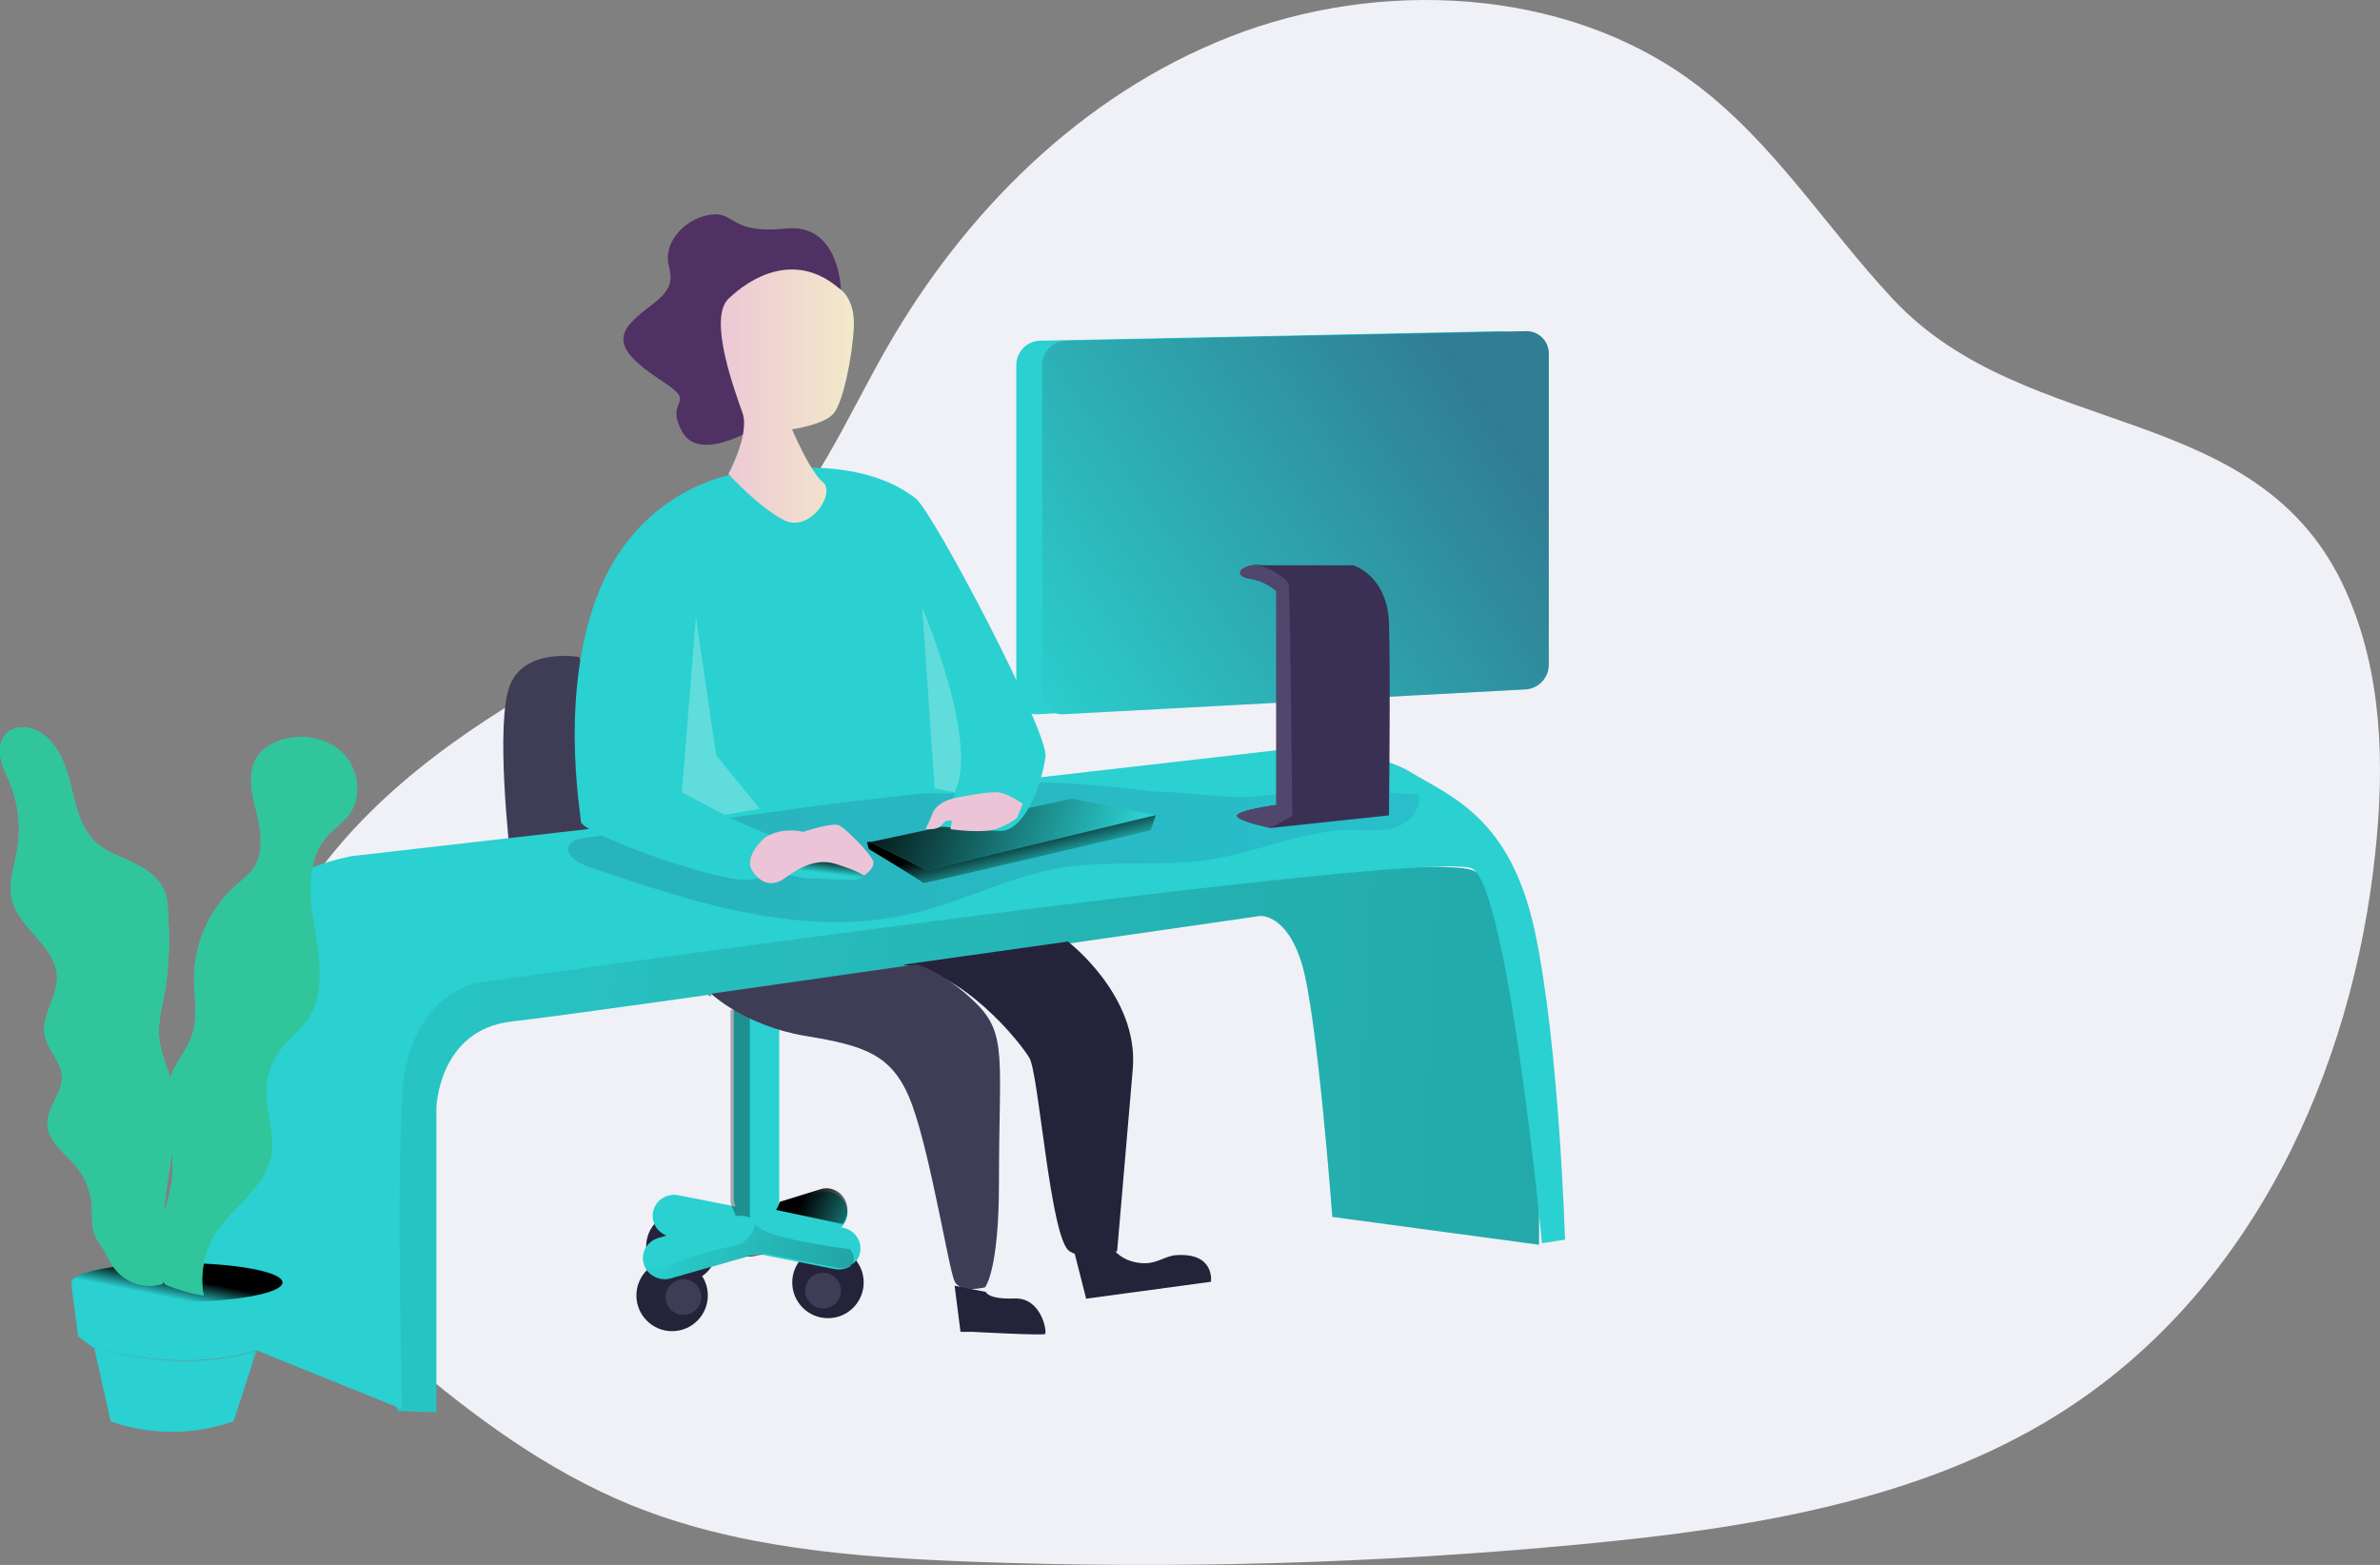         <svg xmlns="http://www.w3.org/2000/svg" width="733" height="482">
          <rect width="100%" height="100%" fill="#808080" stroke="none"/>
          <defs>
            <linearGradient id="a" x1="0%" x2="100%" y1="50%" y2="50%">
              <stop offset="0%" stop-color="#183866" />
              <stop offset="100%" stop-color="#1A7FC1" />
            </linearGradient>
            <linearGradient
              id="b"
              x1="-.13%"
              x2="100%"
              y1="50.057%"
              y2="50.057%"
            >
              <stop offset="0%" />
              <stop offset="99%" stop-opacity="0" />
            </linearGradient>
            <linearGradient
              id="c"
              x1="176.072%"
              x2="310.393%"
              y1="-566.037%"
              y2="-534.629%"
            >
              <stop offset="0%" />
              <stop offset="99%" stop-opacity="0" />
            </linearGradient>
            <linearGradient
              id="d"
              x1="58.928%"
              x2="52.269%"
              y1="-257.998%"
              y2="-277.344%"
            >
              <stop offset="0%" />
              <stop offset="99%" stop-opacity="0" />
            </linearGradient>
            <linearGradient
              id="e"
              x1="156.099%"
              x2="8.109%"
              y1="-63.273%"
              y2="-76.114%"
            >
              <stop offset="0%" />
              <stop offset="99%" stop-opacity="0" />
            </linearGradient>
            <linearGradient
              id="f"
              x1="2361.044%"
              x2="2162.651%"
              y1="-16584.906%"
              y2="-16647.547%"
            >
              <stop offset="0%" />
              <stop offset="99%" stop-opacity="0" />
            </linearGradient>
            <linearGradient
              id="g"
              x1="241.391%"
              x2="133.142%"
              y1="-426.052%"
              y2="-412.195%"
            >
              <stop offset="0%" />
              <stop offset="99%" stop-opacity="0" />
            </linearGradient>
            <linearGradient
              id="h"
              x1="106.85%"
              x2="-35.821%"
              y1="22.502%"
              y2="19.27%"
            >
              <stop offset="0%" />
              <stop offset="100%" stop-opacity="0" />
            </linearGradient>
            <linearGradient
              id="i"
              x1="14.169%"
              x2="114.168%"
              y1="-41.335%"
              y2="-41.335%"
            >
              <stop offset="0%" stop-color="#183866" />
              <stop offset="100%" stop-color="#1A7FC1" />
            </linearGradient>
            <linearGradient
              id="j"
              x1="40.386%"
              x2="71.43%"
              y1="39.515%"
              y2="67.977%"
            >
              <stop offset="0%" />
              <stop offset="99%" stop-opacity="0" />
            </linearGradient>
            <linearGradient
              id="k"
              x1="-12.531%"
              x2="93.689%"
              y1="44.923%"
              y2="53.42%"
            >
              <stop offset="0%" />
              <stop offset="99%" stop-opacity="0" />
            </linearGradient>
            <linearGradient
              id="l"
              x1="53.702%"
              x2="43.721%"
              y1="42.271%"
              y2="80.595%"
            >
              <stop offset="0%" />
              <stop offset="99%" stop-opacity="0" />
            </linearGradient>
            <linearGradient
              id="m"
              x1="190.926%"
              x2="102.154%"
              y1="-333.246%"
              y2="-335.028%"
            >
              <stop offset="0%" />
              <stop offset="99%" stop-opacity="0" />
            </linearGradient>
            <linearGradient
              id="n"
              x1="168.578%"
              x2="111.53%"
              y1="-126.252%"
              y2="-126.942%"
            >
              <stop offset="0%" />
              <stop offset="99%" stop-opacity="0" />
            </linearGradient>
            <linearGradient
              id="o"
              x1="56.989%"
              x2="28.128%"
              y1="43.618%"
              y2="69.958%"
            >
              <stop offset="0%" />
              <stop offset="99%" stop-opacity="0" />
            </linearGradient>
            <linearGradient
              id="p"
              x1="58.095%"
              x2="57.212%"
              y1="-1473.571%"
              y2="-1370.204%"
            >
              <stop offset="0%" />
              <stop offset="99%" stop-opacity="0" />
            </linearGradient>
            <linearGradient
              id="q"
              x1="-.04%"
              x2="99.996%"
              y1="49.993%"
              y2="49.993%"
            >
              <stop offset="0%" stop-color="#ECC4D7" />
              <stop offset="42%" stop-color="#EFD4D1" />
              <stop offset="100%" stop-color="#F2EAC9" />
            </linearGradient>
            <linearGradient
              id="r"
              x1="99.032%"
              x2="199.03%"
              y1="-163.287%"
              y2="-163.287%"
            >
              <stop offset="0%" stop-color="#ECC4D7" />
              <stop offset="42%" stop-color="#EFD4D1" />
              <stop offset="100%" stop-color="#F2EAC9" />
            </linearGradient>
            <linearGradient
              id="s"
              x1="124.306%"
              x2="224.306%"
              y1="-84.564%"
              y2="-84.564%"
            >
              <stop offset="0%" stop-color="#ECC4D7" />
              <stop offset="42%" stop-color="#EFD4D1" />
              <stop offset="100%" stop-color="#F2EAC9" />
            </linearGradient>
            <linearGradient
              id="t"
              x1="128.89%"
              x2="24.06%"
              y1="100.36%"
              y2="153.095%"
            >
              <stop offset="0%" stop-color="#362958" stop-opacity=".501" />
              <stop offset="100%" stop-color="#34313D" stop-opacity="0" />
            </linearGradient>
            <linearGradient
              id="u"
              x1="3990.942%"
              x2="3874.36%"
              y1="-34225.187%"
              y2="-34268.317%"
            >
              <stop offset="0%" />
              <stop offset="99%" stop-opacity="0" />
            </linearGradient>
          </defs>
          <g fill="none" fill-rule="nonzero">
            <path
              fill="#EFF1F7"
              d="M583.08 92.214c-20.973-22.385-37.208-49.107-62.275-67.375-39.374-28.754-96.041-31.558-142.08-13.494-46.04 18.063-81.905 54.474-105.544 95.703-12.435 21.692-22.202 45.354-40.423 63.08-15.403 14.976-35.648 24.531-54.843 34.938-30.948 16.733-60.752 36.952-80.78 64.695-20.026 27.743-28.98 64.18-16.178 95.446 8.633 21.097 26.022 37.883 43.836 53.081 20.964 17.869 43.496 34.601 69.5 45.248 32.555 13.246 68.694 16.094 104.134 17.442 62.828 2.38 125.757.601 188.319-5.323 51.23-4.844 104.011-13.113 146.874-39.88 60.043-37.484 91-106.163 97.97-173.51 2.836-26.936 2.118-54.928-8.964-79.92-26.504-59.78-98.017-45.798-139.547-90.131z"
            />
            <path
              fill="#3F3D56"
              d="M178.317 202.334s-16.6-2.947-21.25 8.669c-4.65 11.616 0 51.733 0 51.733L219 307l-40.683-104.666z"
            />
            <path
              fill="#2BD0D0"
              d="M256.202 379.727l-24.555 7.008c-3.568 1.01-7.31-.952-8.372-4.386-1.047-3.438.987-7.046 4.55-8.069l24.522-7.014c3.565-1.01 7.307.947 8.372 4.379 1.058 3.433-.96 7.045-4.517 8.082z"
            />
            <circle cx="255" cy="395" r="11" fill="#25233A" />
            <circle cx="253.5" cy="397.5" r="5.5" fill="#3F3D56" />
            <circle cx="210" cy="384" r="11" fill="#25233A" />
            <path
              fill="url(#a)"
              d="M214 384.5a5.5 5.5 0 11-11 0 5.5 5.5 0 0111 0z"
            />
            <circle cx="207" cy="399" r="11" fill="#25233A" />
            <path
              fill="#3F3D56"
              d="M216 399.5a5.5 5.5 0 11-11 0 5.5 5.5 0 0111 0z"
            />
            <path
              fill="#2BD0D0"
              d="M257.085 390.874l-50.787-10.046c-3.574-.717-5.884-4.13-5.168-7.636.732-3.5 4.21-5.764 7.785-5.066l50.787 10.027c3.574.717 5.884 4.13 5.168 7.637-.723 3.507-4.204 5.781-7.785 5.084z"
            />
            <path
              fill="#2BD0D0"
              d="M226 310h14v59c0 3.866-3.133 7-6.997 7a6.999 6.999 0 01-6.996-7v-59H226z"
            />
            <path
              fill="#2BD0D0"
              d="M231.187 386.708l-24.537 7.025c-3.568 1.014-7.314-.949-8.375-4.388-1.047-3.44.987-7.05 4.548-8.074l24.537-7.005c3.564-1.01 7.304.948 8.368 4.381 1.039 3.435-.99 7.034-4.541 8.06z"
            />
            <path
              fill="url(#b)"
              d="M236 386.26l-3.125.551a12.89 12.89 0 01-2.875.172l1.305-.228a10.302 10.302 0 002.507-.755l2.188.26z"
            />
            <path
              fill="url(#c)"
              d="M261 372.738a6.914 6.914 0 01-1.46 4.262L239 372.65a7.113 7.113 0 001.098-2.462l12.654-3.923a6.201 6.201 0 014.913.579c1.5.867 2.609 2.324 3.083 4.048.164.6.249 1.222.252 1.846z"
            />
            <path
              fill="url(#d)"
              d="M225.22 371.103a5.776 5.776 0 01-.22-1.58V311h5.943v63.07c-.059.31-.04.627.057.93a9.278 9.278 0 00-2.845-.511c-.69-.04-1.385-.04-2.076 0l.425-.1c.262-.04-.94-2.091-1.283-3.286z"
              opacity=".31"
            />
            <path
              fill="url(#e)"
              d="M262.289 389.8c-.97.523-2.061.797-3.17.796a7.063 7.063 0 01-1.33-.13l-22.407-4.406-1.867-.363a6.54 6.54 0 01-2.133 1.055l-1.11.317-23.025 6.666c-3.514 1.007-7.202-.943-8.247-4.362 1.997 1.805 5.029 1.973 7.223.401 2.811-1.896 14.002-4.743 20.341-6.257 2.996-.698 5.288-3.05 5.848-6 .016-.173.042-.346.08-.517 1.056 1.113 2.997 2.362 6.505 3.423 8.64 2.589 22.667 4.304 22.667 4.304s2.532 2.42.625 5.073z"
              opacity=".31"
            />
            <path
              fill="url(#f)"
              d="M264 388a7.624 7.624 0 01-2 2 119.75 119.75 0 002-2z"
            />
            <path
              fill="url(#g)"
              d="M226.3 370.559a6.82 6.82 0 001.7 3.13c-.21.039-.425.092-.641.151L206.088 380c-3.271-.813-5.426-3.865-5.044-7.146.381-3.28 3.181-5.781 6.556-5.854a7.14 7.14 0 011.35.132l17.35 3.427z"
            />
            <path
              fill="#503164"
              d="M259 89.407s-.276-20.805-17.075-19.01c-16.8 1.793-15.511-5.095-22.687-4.339-7.175.757-15.51 7.786-13.117 16.468 2.395 8.682-6.332 10.623-12.064 17.21-5.733 6.587 1.349 11.976 11.006 18.416 9.657 6.44-.6 4.773 5.125 14.955 5.726 10.181 25.107-2.825 25.107-2.825L259 89.407z"
            />
            <path
              fill="#2BD0D0"
              d="M122.664 434.601l11.73.399v-93.745s.59-24.241 23.452-26.673c22.861-2.431 230.196-32.466 230.196-32.466s8.218-.87 12.951 14.901c4.733 15.771 9.34 77.787 9.34 77.787l63.64 8.577s1.68-109.55-21.302-115.595c-22.981-6.045-323.522 24.76-323.522 24.76s-22.29 116.352-6.485 142.055z"
            />
            <path
              fill="url(#h)"
              d="M122.664 434.601l11.73.399v-93.745s.59-24.241 23.452-26.673c22.861-2.431 230.196-32.466 230.196-32.466s8.218-.87 12.951 14.901c4.733 15.771 9.34 77.787 9.34 77.787l63.64 8.577s1.68-109.55-21.302-115.595c-22.981-6.045-323.522 24.76-323.522 24.76s-22.29 116.352-6.485 142.055z"
              opacity=".197"
            />
            <path
              fill="#2BD0D0"
              d="M62 303.784s5.744-31.756 46.144-40.079l285.183-32.643s27.996-1.16 40.804 6.587c12.808 7.746 31.088 14.168 38.583 49.223 7.495 35.056 9.286 94.942 9.286 94.942l-7.09 1.1s-10.348-108.44-21.312-115.306c-10.963-6.865-307.402 35.255-307.402 35.255s-20.561 4.088-22.352 34.532c-1.79 30.443 0 96.605 0 96.605L62 409.057V303.784z"
            />
            <path
              fill="url(#i)"
              d="M355.425 243.844c-14.762-1.9-29.644-3.276-44.519-2.72-11.18.433-22.286 1.966-33.372 3.493l-97.775 13.503c-1.66.23-3.55.603-4.38 2.044-1.592 2.752 2.15 5.464 5.182 6.512 32.51 11.256 67.243 22.656 100.708 14.63 15.3-3.669 29.511-11.288 45.03-13.935 15.518-2.647 31.448-.21 46.933-2.706 14.557-2.345 28.417-9.009 43.172-9.074 4.525 0 9.183.577 13.475-.839 4.293-1.415 8.088-5.739 6.9-10.05-13.853-.478-29.404-3.007-42.992-.262-13.449 2.712-24.894-.596-38.362-.596z"
              opacity=".19"
            />
            <path
              fill="#2BD0D0"
              d="M267 259.38l.57 2.114s16.881 10.173 16.775 10.501c-.106.328 70.024-16.24 70.024-16.24L356 251l-89 8.38z"
            />
            <path
              fill="url(#j)"
              d="M267 259.38l.57 2.114s16.881 10.173 16.775 10.501c-.106.328 70.024-16.24 70.024-16.24L356 251l-89 8.38z"
            />
            <path
              fill="#2BD0D0"
              d="M268 259.364L330.107 246 356 251.054 285.442 268z"
            />
            <path
              fill="url(#k)"
              d="M268 259.364L330.107 246 356 251.054 285.442 268z"
            />
            <path
              fill="#2BD0D0"
              d="M247.832 270.484l14.457.512s3.672.228 4.62-2.717c.95-2.945-5.89-9.16-6.622-9.277-.733-.118-19.76 5.22-17.017 10.556l4.562.926z"
            />
            <path
              fill="url(#l)"
              d="M247.832 270.484l14.457.512s3.672.228 4.62-2.717c.95-2.945-5.89-9.16-6.622-9.277-.733-.118-19.76 5.22-17.017 10.556l4.562.926z"
            />
            <path
              fill="#2BD0D0"
              d="M79 416.056l-7.058 21.677c-20.473 7.351-37.88 0-37.88 0L29 415s25.535 8.56 50 1.056z"
            />
            <path
              fill="url(#m)"
              d="M79 416.056l-7.058 21.677c-20.473 7.351-37.88 0-37.88 0L29 415s25.535 8.56 50 1.056z"
            />
            <path
              fill="#2BD0D0"
              d="M87 396l-2.284 16.943-5.786 3.008c-24.648 7.42-50.415-1.038-50.415-1.038l-4.443-3.283L22 396h65z"
            />
            <path
              fill="url(#n)"
              d="M87 396l-2.284 16.943-5.786 3.008c-24.648 7.42-50.415-1.038-50.415-1.038l-4.443-3.283L22 396h65z"
            />
            <ellipse cx="54.5" cy="395" fill="#2BD0D0" rx="32.5" ry="6" />
            <ellipse cx="54.5" cy="395" fill="url(#o)" rx="32.5" ry="6" />
            <path
              fill="#2BD0D0"
              d="M39.641 265.03c-3.182-1.515-6.603-2.658-9.356-4.87-5.547-4.5-6.953-12.248-8.69-19.198-1.736-6.951-5.097-14.593-11.944-16.587-2.562-.737-5.567-.445-7.515 1.39-2.053 1.933-2.47 5.11-1.908 7.914.561 2.804 1.928 5.316 2.985 7.974a36.878 36.878 0 012.172 19.477c-.865 5.389-2.932 10.851-1.605 16.134 2.252 8.964 13.47 14.22 13.78 23.457.212 6.233-4.885 12.001-3.73 18.135.852 4.538 5.005 8.08 5.23 12.692.25 5.23-4.662 9.655-4.424 14.885.237 5.23 5.427 8.725 8.815 12.839a21.453 21.453 0 014.827 12.193c.178 2.791-.179 5.682.726 8.327.66 1.933 1.98 3.575 3.004 5.316 1.13 1.88 1.981 3.914 3.341 5.655a13.696 13.696 0 0014.725 4.651c1.05-6.95.132-14.04.423-21.065.574-13.609 5.691-27.324 2.416-40.535-1.201-4.844-3.512-9.443-3.922-14.413-.363-4.44.812-8.838 1.631-13.217 1.69-9.044 1.664-18.394.97-27.538-.547-7.256-5.618-10.599-11.95-13.616z"
            />
            <path
              fill="#2BD0D0"
              d="M59.752 300.767c-.053 6.062 1.33 12.33-.612 18.085-1.47 4.362-4.702 7.934-6.371 12.223-3.85 9.899 1.33 21 .273 31.57-.44 4.354-1.936 8.537-2.88 12.813a51.236 51.236 0 00-.851 16.485 4.17 4.17 0 003.325 4.342A51.942 51.942 0 0062.711 399a26.638 26.638 0 013.445-18.59c5.274-8.63 15.522-14.446 17.43-24.359 1.29-6.712-1.715-13.524-1.502-20.355a21.886 21.886 0 014.482-12.548c2.48-3.227 5.839-5.723 8.147-9.07 5.546-8.066 3.817-18.848 2.168-28.494-1.65-9.647-2.607-20.748 3.91-28.057 2.062-2.31 4.748-4.044 6.617-6.513 4.163-5.504 3.112-13.983-1.73-18.902-4.84-4.92-12.635-6.28-19.218-4.116a13.86 13.86 0 00-7.01 4.76c-3.325 4.714-1.995 11.154-.585 16.757 1.23 4.867 2.221 10.483.539 15.39-1.257 3.651-4.443 5.63-7.15 8.172a38.903 38.903 0 00-12.502 27.692z"
            />
            <path
              fill="#30C59B"
              d="M53.062 354.522c-.938 6.593-2.292 13.239-2.57 19.851v.665a1.757 1.757 0 01-.111.479 51.684 51.684 0 00-.866 16.501c.036.893.261 1.768.66 2.566-.032.279-.072.551-.111.83a13.702 13.702 0 01-14.73-4.652c-1.32-1.741-2.213-3.775-3.342-5.655-1.057-1.748-2.345-3.39-3.005-5.317-.905-2.659-.549-5.536-.727-8.327a21.453 21.453 0 00-4.828-12.196c-3.389-4.087-8.587-7.516-8.818-12.833-.231-5.317 4.676-9.656 4.425-14.887-.224-4.612-4.379-8.154-5.23-12.693-1.157-6.135 3.962-11.903 3.731-18.137-.31-9.238-11.532-14.495-13.785-23.46-1.32-5.284.74-10.747 1.605-16.136a36.876 36.876 0 00-2.146-19.46c-1.057-2.658-2.424-5.163-2.986-7.975-.561-2.81-.145-5.981 1.909-7.922 1.982-1.834 4.954-2.126 7.517-1.389 6.856 1.994 10.204 9.664 11.948 16.615 1.744 6.952 3.144 14.694 8.692 19.2 2.742 2.227 6.176 3.356 9.36 4.872 6.34 3.017 11.413 6.36 11.955 13.55.66 9.145.72 18.496-.97 27.541-.82 4.38-1.982 8.78-1.632 13.219.35 4.44 2.272 8.64 3.527 12.946.139.485.277.977.396 1.469 1.665 6.839 1.13 13.757.132 20.735z"
            />
            <path
              fill="url(#p)"
              d="M49.718 394a7.789 7.789 0 01-.502-2.488c-.43-5.36-.216-10.78.637-16.047.023-.155.052-.31.08-.465-.171 6.346.374 12.744-.215 19z"
            />
            <path
              fill="#30C59B"
              d="M107.393 251.014c-1.871 2.47-4.562 4.202-6.627 6.513-6.527 7.303-5.568 18.41-3.916 28.057 1.651 9.646 3.383 20.428-2.172 28.495-2.31 3.32-5.674 5.842-8.159 9.069a21.865 21.865 0 00-4.49 12.548c-.212 6.831 2.798 13.643 1.506 20.355-1.911 9.913-12.175 15.742-17.457 24.36A26.644 26.644 0 0062.654 399a51.824 51.824 0 01-10.064-2.715 5.425 5.425 0 01-2.344-1.415 2.503 2.503 0 01-.247-.345 6.232 6.232 0 01-.699-2.55c-.599-5.506-.3-11.073.886-16.484.033-.16.073-.319.113-.478.946-4.11 2.345-8.14 2.771-12.336a39.84 39.84 0 00-.16-8.166c1.006-6.971 1.545-13.882-.153-20.668-.12-.49-.26-.982-.4-1.467.127-.425.273-.85.44-1.268 1.672-4.289 4.909-7.86 6.38-12.223 1.939-5.756.56-12.023.613-18.085.087-10.47 4.823-20.58 12.429-27.725 2.71-2.542 5.901-4.52 7.16-8.172 1.685-4.907.666-10.523-.54-15.39-1.418-5.603-2.764-12.043.587-16.757 1.665-2.337 4.29-3.857 7.02-4.76 6.567-2.165 14.407-.804 19.249 4.116 4.842 4.92 5.868 13.43 1.698 18.902z"
            />
            <path
              fill="#2BD0D0"
              d="M225.573 146.146s-27.817 4.3-40.684 34.977c-12.867 30.677-6.176 68.683-5.951 72.027.225 3.344 39.428 17.85 50.635 17.85 11.208 0 13.542-11.229 13.542-11.229l-19.803-8.433 60.17-6.949h10.804l-5.951 10.032s11.743 1.23 19.592 1.511c7.848.281 13.178-15.24 14.057-22.959.88-7.717-34.667-75.458-39.977-79.47-5.31-4.013-19.717-13.817-56.434-7.357z"
            />
            <path
              fill="url(#q)"
              d="M258.392 88.776s5.032 2.83 4.58 11.985c-.453 9.155-3.29 22.932-6.153 26.5-2.864 3.57-12.88 4.968-12.88 4.968s5.464 12.977 9.53 16.326c4.066 3.349-4.086 15.687-12.015 11.639-7.928-4.049-17.12-14.216-17.12-14.216s6.612-12.245 4.376-18.69c-2.235-6.445-10.772-29.064-4.376-35.242 6.396-6.18 20.186-15.035 34.058-3.27z"
            />
            <path
              fill="#FFF"
              opacity=".25"
              d="M214.334 190L210 244.055 223.238 251 234 249.122l-13.428-16.504zM284 187s17.909 42.077 9.97 57l-6.116-1.16L284 187z"
            />
            <path
              fill="url(#r)"
              d="M235.522 258.045s-6.766 5.775-3.746 10.267c3.02 4.491 6.625 4.363 9.631 2.355 3.006-2.009 8.911-6.776 15.946-4.588 7.035 2.188 8.744 3.58 8.744 3.58s3.705-2.316 2.744-4.639c-.962-2.323-8.32-9.85-10.452-10.825-2.132-.975-10.983 2.021-10.983 2.021s-6.503-1.758-11.884 1.83z"
            />
            <path
              fill="url(#s)"
              d="M295.191 245.598s-6.385.759-7.998 4.957c-1.613 4.198-2.193 4.71-2.193 4.71s3.606.69 5.106-1.264 3.059-1.133 3.059-1.133l-.447 2.507s9.798 1.477 14.224-.11c4.425-1.589 6.325-3.453 6.325-3.453l1.733-4.24s-4.18-3.03-7.332-3.5c-3.152-.47-12.477 1.526-12.477 1.526z"
            />
            <path
              fill="#25233A"
              d="M328.893 290s21.934 16.687 19.984 39.259c-1.949 22.572-4.813 56.087-4.813 56.087s-8.846 3.722-14.707 0c-5.862-3.722-9.411-54.65-12.315-59.513-2.904-4.864-20.375-26.79-39.042-28.679L328.893 290z"
            />
            <path
              fill="#3F3D56"
              d="M219 306.058s10.444 9.895 29.062 13.002c18.619 3.107 27.297 5.7 32.987 21.605 5.69 15.905 11.148 50.137 12.935 53.963 1.786 3.826 9.382 1.874 9.382 1.874s4.296-4.895 4.296-32.114c0-37.946 2.655-45.724-6.913-55.256-9.568-9.533-18.272-12.132-18.272-12.132L219 306.058z"
            />
            <path
              fill="#25233A"
              d="M294 396l1.82 14.197h3.408s21.948 1.187 22.636.675c.688-.513-1.057-11.243-9.372-10.94-8.316.304-8.861-2.023-8.861-2.023L294 396zm37-9.844L334.518 400l38.437-5.212s1.353-9.093-10.823-8.191c-3.214.234-5.608 2.465-9.471 2.485-3.863.02-7.563-1.543-9.511-4.082L331 386.156z"
            />
            <path
              fill="#2BD0D0"
              d="M461.804 212.337l-142.243 7.654c-3.44.181-6.376-2.47-6.561-5.926V112.473c.003-4.101 3.267-7.448 7.348-7.535l141.661-2.937a6.835 6.835 0 014.886 1.917 6.898 6.898 0 012.105 4.827v95.971c-.005 4.056-3.164 7.402-7.196 7.621z"
            />
            <path
              fill="#2BD0D0"
              d="M469.804 212.337l-142.25 7.655c-3.44.177-6.372-2.478-6.554-5.934V112.473c-.004-4.102 3.26-7.452 7.342-7.535l141.68-2.937c3.777-.07 6.898 2.943 6.978 6.738v95.977c-.005 4.057-3.164 7.403-7.196 7.621z"
            />
            <path
              fill="url(#t)"
              d="M469.804 212.337l-142.25 7.655c-3.44.177-6.372-2.478-6.554-5.934V112.473c-.004-4.102 3.26-7.452 7.342-7.535l141.68-2.937c3.777-.07 6.898 2.943 6.978 6.738v95.977c-.005 4.057-3.164 7.403-7.196 7.621z"
            />
            <path
              fill="#3A3054"
              d="M427.773 251.138L391.478 255s-11.053-2.23-10.455-3.862c.599-1.633 12.156-3.205 12.156-3.205v-65.804c-.1-.146-1.621-2.084-5.789-3.319-.807-.239-1.628-.43-2.459-.57a7.252 7.252 0 01-2.06-.624c-2.479-1.28.26-3.51 4.107-3.61a9.625 9.625 0 011.802.106h27.913s10.568 2.973 11.08 17.811c.511 14.839 0 59.215 0 59.215z"
            />
            <path
              fill="#51466B"
              d="M398 251.277L391.322 255s-10.888-2.23-10.299-3.863c.59-1.632 11.995-3.205 11.995-3.205v-65.809c-.138-.152-1.807-1.898-5.703-3.318a28.64 28.64 0 00-4.452-1.195c-2.442-1.28.255-3.51 4.046-3.61 3.228.445 9.585 4.028 9.998 6.073.412 2.044 1.093 71.204 1.093 71.204z"
            />
            <path
              fill="url(#u)"
              d="M263 389c-.881 1.001-1.29 1.37-.77.547.27-.159.527-.342.77-.547z"
            />
          </g>
        </svg>